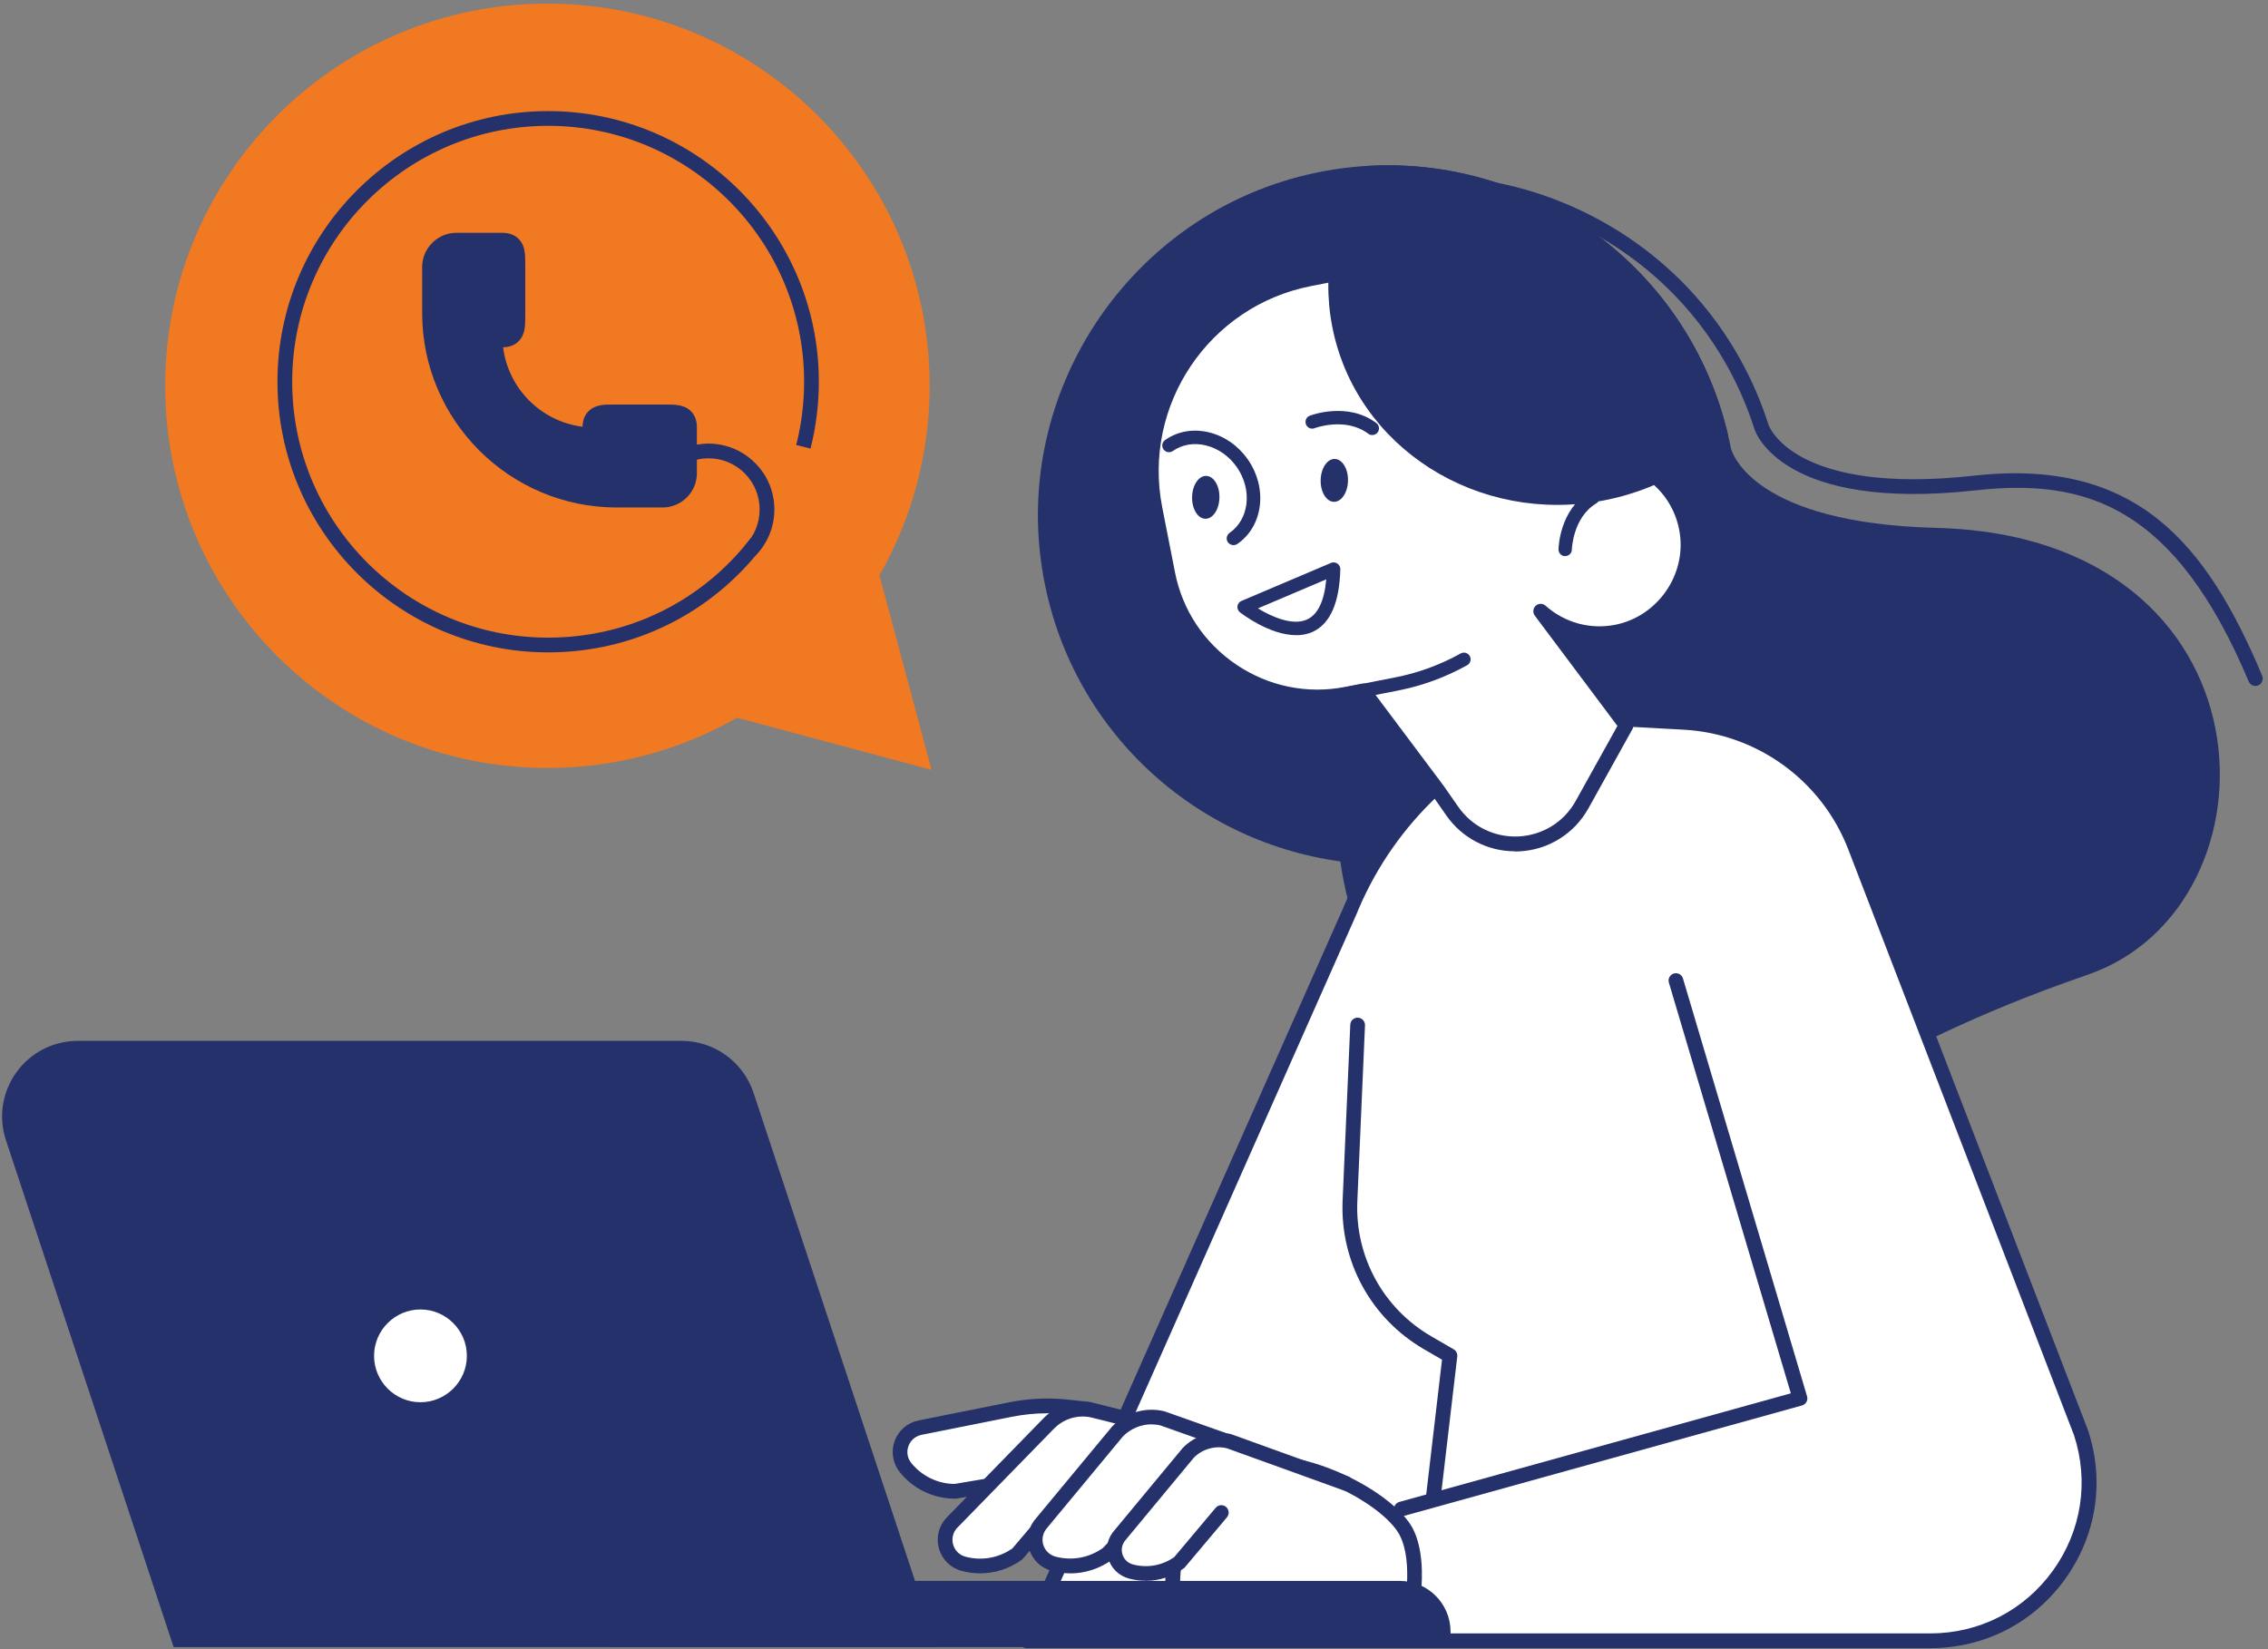 <svg xmlns="http://www.w3.org/2000/svg" width="308" height="224" viewBox="0 0 308 224" fill="none"><rect x="0" y="0" width="308" height="224" fill="#808080" stroke="none"/><path d="M74.34 104.31C103.009 104.31 126.25 81.069 126.25 52.4C126.25 23.731 103.009 0.49 74.34 0.49C45.671 0.49 22.43 23.731 22.43 52.4C22.43 81.069 45.671 104.31 74.34 104.31Z" fill="#F07922"></path><path d="M126.51 104.57L100.24 97.53L73.97 90.49L93.2 71.26L112.43 52.03L119.47 78.3L126.51 104.57Z" fill="#F07922"></path><path d="M213.63 155.3C252.77 151.14 250.16 143.91 283.55 132.38C310.52 123.06 309.62 72.88 262.95 71.7C238.28 71.08 235.22 61.66 235.05 60.82C229.89 34.46 203.85 17.5 177.47 23.74C153.76 29.35 137.98 52.46 141.42 76.58C144.52 98.33 161.66 114.22 182.02 117C182.14 117.84 182.28 118.68 182.44 119.52C185.82 136.76 198.13 149.97 213.63 155.31V155.3Z" fill="#25316A"></path><path d="M306.3 93.17C305.91 93.17 305.54 92.94 305.38 92.56C295.34 68.72 283.29 64.94 268.3 66.6C242.15 69.5 238.42 58.77 238.27 58.31C234.5 46.48 226.34 36.83 215.31 31.13C204.28 25.43 191.69 24.37 179.85 28.14C179.33 28.31 178.76 28.02 178.59 27.49C178.42 26.96 178.71 26.4 179.24 26.23C191.58 22.29 204.71 23.4 216.22 29.35C227.73 35.29 236.23 45.36 240.17 57.7C240.2 57.8 243.52 67.32 268.07 64.61C290.04 62.17 299.61 73.71 307.21 91.78C307.42 92.29 307.19 92.87 306.68 93.09C306.55 93.14 306.42 93.17 306.29 93.17H306.3Z" fill="#25316A"></path><path d="M74.44 88.61C54.17 88.61 37.68 72.12 37.68 51.85C37.68 31.58 54.17 15.09 74.44 15.09C94.71 15.09 111.2 31.58 111.2 51.85C111.2 54.92 110.82 57.98 110.07 60.93L108.13 60.44C108.84 57.65 109.2 54.76 109.2 51.85C109.2 32.68 93.61 17.09 74.44 17.09C55.27 17.09 39.68 32.68 39.68 51.85C39.68 71.02 55.27 86.61 74.44 86.61C85.31 86.61 95.35 81.67 101.99 73.05L103.57 74.27C96.55 83.38 85.93 88.61 74.44 88.61V88.61Z" fill="#25316A"></path><path d="M102.54 75.52L101.13 74.11C102.44 72.8 103.16 71.06 103.16 69.2C103.16 67.34 102.44 65.61 101.13 64.29C99.12 62.28 96.13 61.7 93.52 62.8L92.74 60.96C96.11 59.54 99.96 60.29 102.54 62.88C104.23 64.57 105.16 66.81 105.16 69.2C105.16 71.59 104.23 73.83 102.54 75.52V75.52Z" fill="#25316A"></path><path d="M93.83 55.85C92.91 54.94 91.63 54.95 90.39 54.95H89.99H83.37C82.13 54.94 80.85 54.93 79.93 55.85C79.4 56.37 79.13 57.08 79.11 57.96C73.49 57.26 69.03 52.8 68.32 47.17C69.2 47.15 69.91 46.88 70.43 46.35C71.35 45.43 71.33 44.15 71.33 42.91V42.51V35.89C71.33 34.65 71.35 33.37 70.43 32.45C69.89 31.9 69.14 31.62 68.21 31.62H61.99C59.42 31.62 57.33 33.71 57.33 36.28V42.5C57.33 57.08 69.19 68.93 83.76 68.93H89.98C92.55 68.93 94.64 66.84 94.64 64.27V58.05C94.64 57.12 94.36 56.38 93.81 55.83L93.83 55.85Z" fill="#25316A"></path><path d="M282.6 194.58L251.94 115.01C248.19 105.29 239.09 98.67 228.69 98.11L211.54 97.19C198.92 101.47 188.72 110.94 183.54 123.22L183.27 123.87L139.37 222.86H262.13C276.8 222.86 287.18 208.52 282.6 194.58Z" fill="white"></path><path d="M262.13 223.86H139.37C139.03 223.86 138.72 223.69 138.53 223.4C138.35 223.12 138.32 222.76 138.45 222.45L182.35 123.46L182.62 122.83C187.91 110.3 198.34 100.61 211.22 96.24C211.34 96.2 211.47 96.18 211.6 96.19L228.75 97.11C239.53 97.69 249 104.57 252.88 114.65L283.54 194.22C283.54 194.22 283.55 194.25 283.56 194.27C285.85 201.22 284.7 208.6 280.41 214.53C276.12 220.46 269.46 223.86 262.15 223.86H262.13ZM140.91 221.86H262.13C268.8 221.86 274.86 218.76 278.77 213.36C282.67 207.97 283.72 201.25 281.65 194.92L251 115.37C247.4 106.03 238.62 99.65 228.63 99.11L211.67 98.19C199.41 102.4 189.5 111.65 184.45 123.6L184.18 124.25L140.9 221.85L140.91 221.86Z" fill="#25316A"></path><path d="M159.41 221.98H190.981C190.981 221.98 193.511 213.02 190.981 208.09C188.451 203.16 174.99 195.99 166.15 199.58C157.31 203.17 159.421 221.98 159.421 221.98H159.41Z" fill="white"></path><path d="M190.98 222.98H159.41C158.9 222.98 158.47 222.6 158.42 222.09C158.33 221.29 156.34 202.47 165.77 198.65C175.15 194.85 189.21 202.44 191.87 207.63C194.54 212.85 192.05 221.87 191.94 222.25C191.82 222.68 191.43 222.98 190.98 222.98ZM160.33 220.98H190.2C190.71 218.81 192.01 212.29 190.09 208.54C187.76 203.99 174.84 197.13 166.52 200.5C159.52 203.34 160.06 217.3 160.33 220.98V220.98Z" fill="#25316A"></path><path d="M83 214.73H190.09C193.9 214.73 196.99 217.82 196.99 221.63V223.72H83V214.73V214.73Z" fill="#25316A"></path><path d="M127.23 223.72H23.58L0.81 154.88C-1.39 148.23 3.56 141.38 10.57 141.38H92.57C97 141.38 100.93 144.22 102.33 148.43L127.24 223.73L127.23 223.72Z" fill="#25316A"></path><path d="M190.3 205.96C189.86 205.96 189.46 205.67 189.34 205.23C189.19 204.7 189.5 204.15 190.04 204L243.2 189.25L226.64 133.47C226.48 132.94 226.78 132.38 227.31 132.23C227.84 132.07 228.4 132.38 228.55 132.9L245.4 189.65C245.48 189.91 245.45 190.18 245.32 190.42C245.19 190.65 244.97 190.83 244.71 190.9L190.57 205.93C190.48 205.95 190.39 205.97 190.3 205.97V205.96Z" fill="#25316A"></path><path d="M194.68 204.14C194.68 204.14 194.6 204.14 194.56 204.14C194.01 204.08 193.62 203.58 193.68 203.03L195.83 184.68L193.4 183.27C186.21 179.11 181.97 171.37 182.33 163.07L183.37 139.19C183.39 138.64 183.84 138.2 184.41 138.23C184.96 138.25 185.39 138.72 185.37 139.27L184.33 163.15C184 170.7 187.86 177.75 194.41 181.53L197.41 183.27C197.75 183.47 197.95 183.85 197.9 184.25L195.67 203.26C195.61 203.77 195.18 204.14 194.68 204.14V204.14Z" fill="#25316A"></path><path d="M147.87 191.41L144.88 191.1C142.33 190.83 139.76 190.95 137.25 191.45L124.94 193.91C122.45 194.41 121.38 197.38 122.98 199.35C124.62 201.38 127.09 202.56 129.7 202.56L144.63 200.04L147.87 191.41V191.41Z" fill="white"></path><path d="M129.71 203.56C126.78 203.56 124.05 202.26 122.21 199.98C121.24 198.78 120.97 197.19 121.49 195.74C122.01 194.29 123.23 193.24 124.75 192.93L137.06 190.47C139.67 189.95 142.34 189.82 144.99 190.1L147.98 190.42C148.29 190.45 148.56 190.63 148.73 190.89C148.89 191.15 148.92 191.48 148.82 191.77L145.58 200.4C145.46 200.73 145.16 200.98 144.81 201.03L129.88 203.55C129.83 203.55 129.77 203.56 129.71 203.56V203.56ZM142.23 191.96C140.63 191.96 139.03 192.12 137.45 192.43L125.14 194.89C124.32 195.06 123.65 195.63 123.37 196.42C123.08 197.21 123.23 198.07 123.76 198.72C125.2 200.5 127.34 201.53 129.62 201.56L143.9 199.15L146.48 192.27L144.77 192.09C143.92 192 143.07 191.96 142.22 191.96H142.23Z" fill="#25316A"></path><path d="M153.63 192.85L148.56 191.58C146.35 191.03 144.02 191.69 142.43 193.32L129.24 206.84C127.52 208.71 128.4 211.74 130.85 212.4C133.37 213.08 136.06 212.58 138.17 211.04L147.51 200.04L153.62 192.85H153.63Z" fill="white"></path><path d="M133.1 213.7C132.26 213.7 131.42 213.59 130.59 213.37C129.1 212.97 127.95 211.84 127.52 210.36C127.09 208.87 127.46 207.31 128.51 206.17L141.72 192.63C143.55 190.75 146.27 189.98 148.81 190.62L153.88 191.89C154.22 191.97 154.48 192.23 154.59 192.55C154.7 192.88 154.62 193.24 154.4 193.5L138.94 211.69C138.89 211.75 138.83 211.8 138.77 211.85C137.1 213.06 135.12 213.7 133.11 213.7H133.1ZM147.02 192.4C145.58 192.4 144.18 192.98 143.15 194.03L129.96 207.55C129.41 208.15 129.21 209 129.44 209.8C129.67 210.61 130.3 211.22 131.11 211.44C133.32 212.03 135.63 211.62 137.49 210.31L151.82 193.44L148.32 192.56C147.89 192.45 147.45 192.4 147.02 192.4Z" fill="#25316A"></path><path d="M166.03 195.55L157.91 192.67C155.7 192.12 153.37 192.78 151.78 194.41L141.46 206.85C139.74 208.72 140.62 211.75 143.07 212.41C145.59 213.09 148.28 212.59 150.39 211.05L159.19 201.85L166.02 195.56L166.03 195.55Z" fill="white"></path><path d="M145.33 213.7C144.49 213.7 143.65 213.59 142.82 213.37C141.33 212.97 140.18 211.84 139.75 210.36C139.32 208.87 139.69 207.31 140.74 206.17L151.02 193.77C152.9 191.84 155.62 191.06 158.16 191.7L166.38 194.61C166.71 194.73 166.95 195.01 167.02 195.35C167.09 195.69 166.98 196.05 166.72 196.29L159.89 202.58L151.13 211.74C151.13 211.74 151.04 211.82 151 211.86C149.33 213.07 147.35 213.71 145.34 213.71L145.33 213.7ZM156.38 193.46C154.97 193.46 153.54 194.04 152.5 195.1L142.24 207.48C141.64 208.14 141.44 208.99 141.67 209.79C141.9 210.6 142.53 211.21 143.34 211.43C145.55 212.02 147.88 211.6 149.75 210.28L158.49 201.15L164.15 195.94L157.59 193.61C157.2 193.51 156.79 193.47 156.39 193.47L156.38 193.46Z" fill="#25316A"></path><path d="M182.75 201.48L166.88 195.75C164.9 195.26 162.81 195.85 161.38 197.31L152.13 208.47C150.59 210.15 151.37 212.86 153.57 213.45C155.83 214.06 158.24 213.61 160.14 212.23L165.85 205.44L182.75 201.48V201.48Z" fill="white"></path><path d="M155.6 214.71C154.84 214.71 154.08 214.61 153.32 214.41C151.94 214.04 150.89 213.01 150.49 211.64C150.09 210.27 150.43 208.83 151.4 207.79L160.62 196.67C162.34 194.9 164.82 194.2 167.13 194.78C167.16 194.78 167.2 194.8 167.23 194.81L183.1 200.54C183.62 200.73 183.89 201.3 183.7 201.82C183.51 202.34 182.94 202.61 182.42 202.42L166.6 196.71C164.99 196.32 163.27 196.82 162.11 198.01L152.91 209.11C152.39 209.68 152.22 210.4 152.42 211.09C152.62 211.78 153.15 212.3 153.84 212.49C155.78 213.01 157.82 212.65 159.46 211.5L165.09 204.8C165.45 204.38 166.08 204.32 166.5 204.68C166.92 205.04 166.98 205.67 166.62 206.09L160.91 212.88C160.86 212.94 160.8 213 160.73 213.04C159.21 214.14 157.42 214.72 155.59 214.72L155.6 214.71Z" fill="#25316A"></path><path d="M62.263 189.325C65.114 186.474 65.114 181.852 62.263 179.001C59.412 176.15 54.79 176.15 51.939 179.001C49.088 181.852 49.088 186.474 51.939 189.325C54.79 192.176 59.412 192.176 62.263 189.325Z" fill="white"></path><path d="M57.1 192.46C52.52 192.46 48.8 188.74 48.8 184.16C48.8 179.58 52.52 175.86 57.1 175.86C61.68 175.86 65.4 179.58 65.4 184.16C65.4 188.74 61.68 192.46 57.1 192.46ZM57.1 177.86C53.63 177.86 50.8 180.69 50.8 184.16C50.8 187.63 53.63 190.46 57.1 190.46C60.57 190.46 63.4 187.63 63.4 184.16C63.4 180.69 60.57 177.86 57.1 177.86Z" fill="#25316A"></path><path d="M158.59 77.95C160.78 89.12 171.71 96.47 182.88 94.28L185.14 93.84L195.22 107.29L197.22 110.16C201.62 116.48 211.13 116 214.87 109.27L220.84 98.52L209.23 83.02C211.95 85.43 215.72 86.6 219.56 85.84C225.79 84.6 230.08 78.49 229.1 72.21C228.05 65.44 221.61 60.95 214.95 62.23C215.13 59.4 214.96 56.5 214.39 53.59L212.55 44.17C211.19 37.24 204.41 32.68 197.48 34.03L177.84 37.87C163.49 40.68 154.05 54.72 156.86 69.07L158.6 77.93L158.59 77.95Z" fill="white"></path><path d="M205.75 115.63C202.01 115.63 198.55 113.83 196.4 110.74L194.4 107.87L184.72 94.95L183.07 95.27C177.41 96.38 171.63 95.2 166.81 91.96C161.99 88.72 158.72 83.81 157.61 78.15L155.87 69.29C152.95 54.36 162.72 39.84 177.64 36.92L197.28 33.08C204.77 31.62 212.06 36.51 213.53 44.01L215.37 53.43C215.86 55.96 216.08 58.53 216 61.11C219.09 60.81 222.14 61.62 224.71 63.43C227.62 65.48 229.53 68.56 230.08 72.09C231.13 78.89 226.5 85.51 219.74 86.85C217.44 87.31 215.11 87.14 212.97 86.4L221.62 97.95C221.86 98.27 221.88 98.69 221.69 99.03L215.72 109.78C213.79 113.25 210.28 115.44 206.32 115.64C206.12 115.65 205.93 115.66 205.73 115.66L205.75 115.63ZM185.14 92.84C185.45 92.84 185.75 92.99 185.94 93.24L196.02 106.69L198.04 109.59C199.91 112.27 202.98 113.77 206.24 113.61C209.51 113.44 212.41 111.64 213.99 108.78L219.65 98.6L208.43 83.62C208.12 83.21 208.18 82.63 208.55 82.28C208.93 81.93 209.51 81.93 209.89 82.27C212.5 84.59 215.96 85.53 219.36 84.86C225.08 83.72 229 78.12 228.11 72.37C227.65 69.38 226.03 66.78 223.57 65.04C221.1 63.3 218.11 62.66 215.14 63.22C214.84 63.28 214.52 63.19 214.29 62.99C214.06 62.79 213.93 62.48 213.95 62.18C214.13 59.38 213.95 56.55 213.41 53.79L211.57 44.37C210.96 41.28 209.18 38.6 206.55 36.83C203.92 35.06 200.76 34.42 197.67 35.02L178.03 38.86C164.18 41.57 155.12 55.04 157.83 68.89L159.57 77.75C160.58 82.89 163.54 87.34 167.92 90.29C172.3 93.24 177.54 94.3 182.68 93.3L184.94 92.86C185 92.85 185.07 92.84 185.13 92.84H185.14Z" fill="#25316A"></path><path d="M173.71 96.94C173.28 96.94 172.9 96.64 172.82 96.2C172.72 95.71 173.04 95.23 173.54 95.13L189.46 92.01C192.59 91.4 195.59 90.3 198.36 88.76C198.8 88.51 199.35 88.67 199.6 89.11C199.84 89.55 199.69 90.1 199.25 90.35C196.31 91.99 193.14 93.15 189.82 93.8L173.9 96.92C173.84 96.93 173.78 96.94 173.72 96.94H173.71Z" fill="#25316A"></path><path d="M185.33 22.57C208.28 21.03 229.36 36.34 234.68 59.14C230.29 63.48 224.53 66.66 217.91 67.95C200.69 71.32 184.14 60.77 180.93 44.4C179.4 36.6 181.18 28.88 185.32 22.58L185.33 22.57Z" fill="#25316A"></path><path d="M212.56 75.54H212.54C212.04 75.54 211.64 75.12 211.65 74.61C211.65 74.39 211.79 69.26 215.84 66.81C216.27 66.55 216.83 66.69 217.09 67.12C217.35 67.55 217.21 68.11 216.78 68.37C213.58 70.3 213.47 74.6 213.46 74.64C213.46 75.14 213.05 75.53 212.55 75.53L212.56 75.54Z" fill="#25316A"></path><path d="M183.06 65.29C183.03 66.9 182.17 68.19 181.14 68.16C180.12 68.14 179.31 66.81 179.35 65.21C179.38 63.6 180.24 62.31 181.27 62.34C182.29 62.36 183.1 63.69 183.06 65.29Z" fill="#25316A"></path><path d="M165.6 67.59C165.57 69.2 164.71 70.49 163.68 70.46C162.66 70.44 161.85 69.11 161.89 67.51C161.92 65.9 162.78 64.61 163.81 64.64C164.83 64.66 165.64 65.99 165.6 67.59Z" fill="#25316A"></path><path d="M186.35 59.09C186.16 59.09 185.97 59.03 185.81 58.91C182.72 56.59 178.56 58.14 178.52 58.16C178.05 58.34 177.53 58.11 177.35 57.63C177.17 57.16 177.41 56.63 177.88 56.46C178.09 56.38 183.03 54.54 186.91 57.46C187.31 57.76 187.39 58.33 187.09 58.73C186.91 58.97 186.64 59.09 186.36 59.09H186.35Z" fill="#25316A"></path><path d="M176 86.27C172.39 86.27 168.59 83.32 168.39 83.17C168.14 82.97 168.01 82.65 168.05 82.34C168.09 82.02 168.3 81.75 168.6 81.62L180.75 76.46C181.03 76.34 181.36 76.37 181.62 76.55C181.88 76.72 182.03 77.02 182.02 77.33C181.9 81.85 180.65 84.7 178.31 85.8C177.58 86.14 176.8 86.28 176.01 86.28L176 86.27ZM170.84 82.64C172.69 83.77 175.57 85.05 177.53 84.13C178.97 83.45 179.84 81.63 180.11 78.69L170.84 82.63V82.64Z" fill="#25316A"></path><path d="M167.5 74.04C167.21 74.04 166.93 73.9 166.75 73.65C166.46 73.24 166.57 72.67 166.98 72.38C168.26 71.49 169.07 70.09 169.27 68.43C169.47 66.73 169.01 64.96 167.97 63.46C166.93 61.96 165.43 60.91 163.77 60.5C162.14 60.1 160.54 60.37 159.27 61.26C158.86 61.55 158.29 61.44 158 61.03C157.71 60.62 157.82 60.05 158.23 59.76C159.94 58.57 162.06 58.2 164.2 58.73C166.3 59.24 168.17 60.55 169.47 62.42C170.77 64.29 171.34 66.5 171.09 68.65C170.83 70.84 169.75 72.7 168.04 73.88C167.88 73.99 167.7 74.04 167.52 74.04H167.5Z" fill="#25316A"></path></svg>